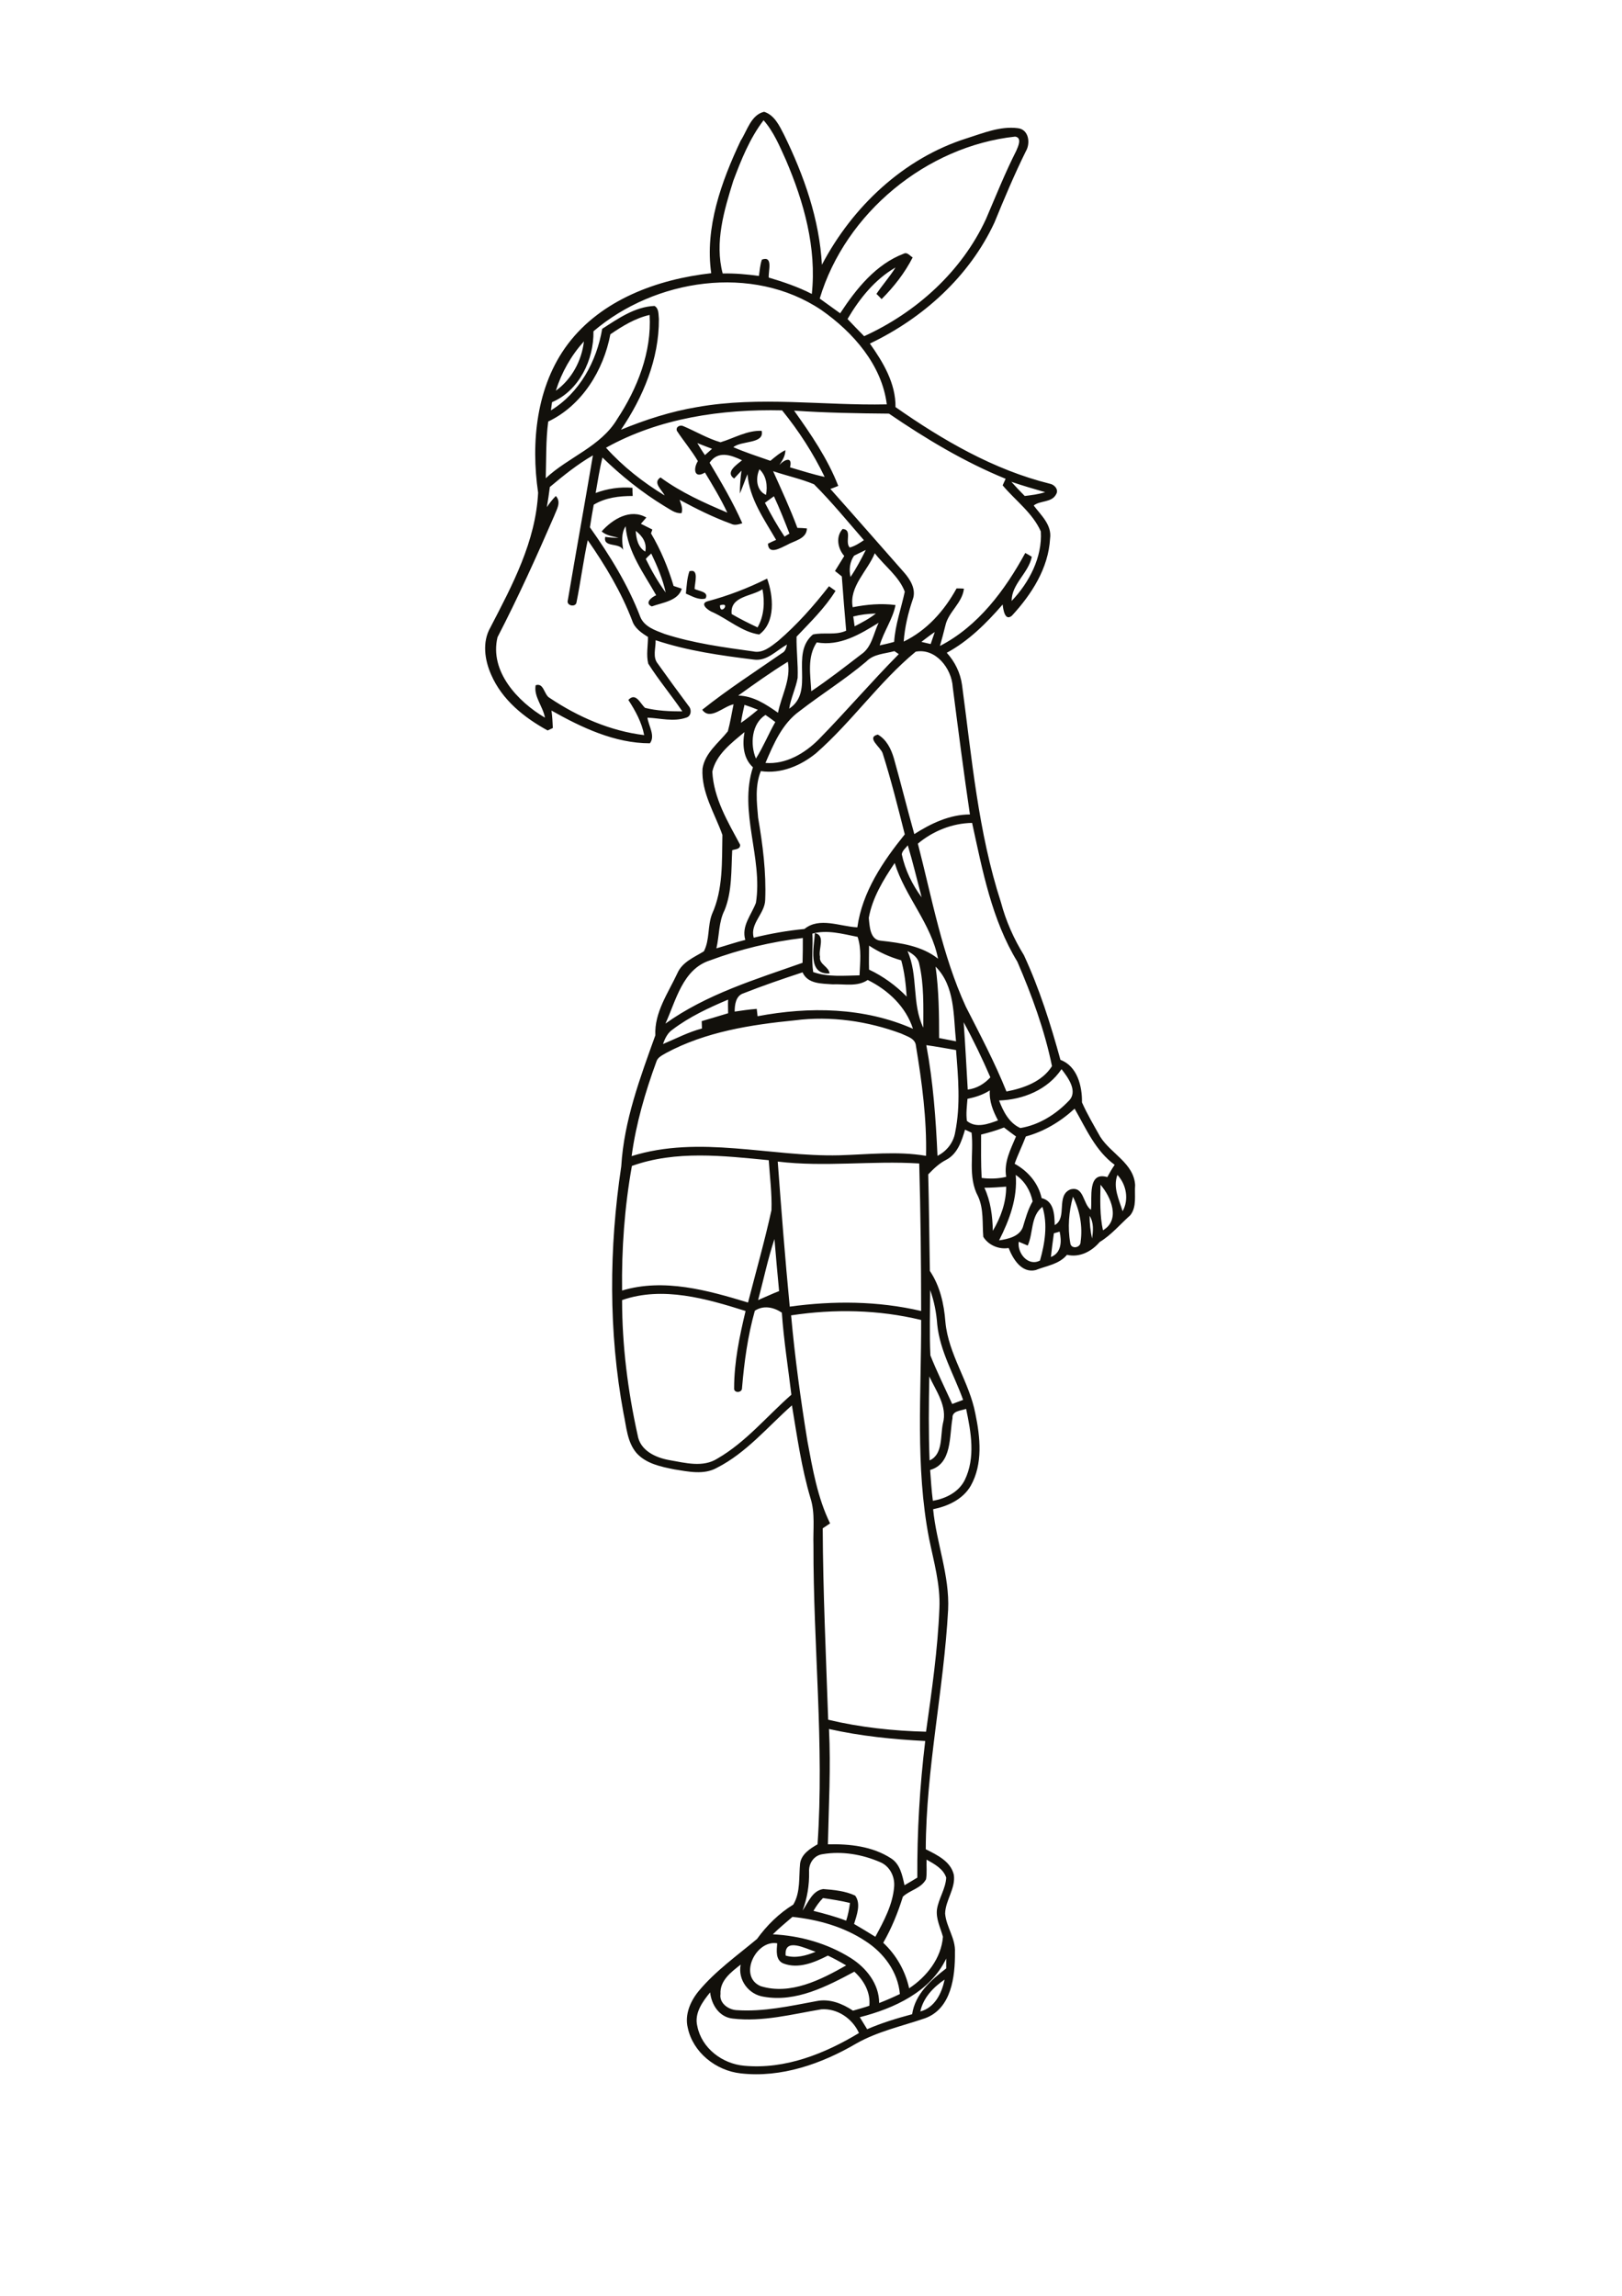 <?xml version="1.0" encoding="utf-8"?>
<!-- Generator: Adobe Illustrator 21.0.2, SVG Export Plug-In . SVG Version: 6.00 Build 0)  -->
<svg version="1.2" baseProfile="tiny" id="Layer_1" xmlns="http://www.w3.org/2000/svg" xmlns:xlink="http://www.w3.org/1999/xlink"
	 x="0px" y="0px" viewBox="0 0 595 842" overflow="scroll" xml:space="preserve">
<path fill="#12100B" d="M298.9,342.2c4.1,0.8,1.2,5.9,1.9,8.7c-0.4,2.8,3.2,3.5,3.5,6.1C296,357.5,298.7,347.3,298.9,342.2
	 M264.1,222C264.1,226.1,268.4,220.6,264.1,222 M268.4,225.2c3.1,1.8,6.3,3.4,9.5,4.9c2.4-4.2,2.7-9.3,1.8-14
	C275.7,218.8,267.7,218.6,268.4,225.2 M259.6,220.5c7.5-2,14.8-4.8,21.8-8.3c2.3,6.3,3.2,16.1-2.9,20.5c-6.2-0.9-11.3-5.5-16.9-8.1
	C259.9,224,256.4,221.4,259.6,220.5 M252.9,209.5c3.7-1.1,1.9,4.4,1.9,6.5c1.5,0.8,5.4,1,4,3.5c-2.5,0.7-5-0.9-7.2-1.8
	C251.9,214.9,252,212.1,252.9,209.5 M236.9,205c2.1,4.3,4.5,8.5,7.3,12.3c-1.1-5-3.1-9.7-5.3-14.3
	C238.2,203.7,237.5,204.2,236.9,205 M233.2,194.7c0.2,2.8,0.8,6,3.5,7.6C237.4,199.1,235.6,196.5,233.2,194.7 M220.7,194.9
	c4-4.5,10.5-8.5,16.4-5.1c-0.7,0.8-1.3,1.5-2,2.3c1.4,0.7,2.8,1.4,4.2,2.1c-0.1,0.4-0.4,1.1-0.5,1.4c3.6,6.1,6.3,12.6,8.3,19.3
	c1,0.3,2,0.7,3,1c-1.3,4.5-7.2,5.1-11,6.5c-2.8-1.2-0.1-3.4,1.6-4.1c-4.5-8-10.5-15.9-11.2-25.3c-1.7,2.6-1.3,5.8-0.9,8.7
	c-1.4-2.9-7.4-0.7-6.6-4.8c1.6,0.2,3.2,0.4,4.9,0.3C224.7,196.7,222.4,196.4,220.7,194.9 M255.8,743.1c1.6,8.1,9.2,13.8,17.2,14.5
	c15,1.4,29.5-4.4,42.1-12c-2.4-5.3-7.9-9.1-13.8-8.7c-10.7,1.8-21.6,4.7-32.5,3.4c-4.9-0.5-7.8-5-8.3-9.6
	C257.7,734.1,254.6,738.4,255.8,743.1 M337.6,737.7c5.3-1.4,7.9-6.7,8.9-11.7C342.4,728.8,338.7,732.6,337.6,737.7 M264.3,731.3
	c-0.5,3.3,2.8,5.7,5.8,5.9c9.9,0.7,19.7-1.5,29.4-3.3c4.8-1,9.5,0.9,13.4,3.5c2-0.6,4-1.1,6-1.8c0.5-4.9-2-9.3-5.5-12.5
	c-10.1,5.4-21.4,11.3-33.2,9.2c-5.6-0.8-9.6-6.2-8.5-11.8C268.3,723.2,264,726.3,264.3,731.3 M315.4,739.8c0.9,1.5,1.8,2.9,2.7,4.4
	c5.3-2.3,10.9-4,16.5-5.5c1.1-7.4,6.9-12.5,12.5-16.8c0-1.2,0-2.4,0-3.6C341.2,730.6,327.9,736.6,315.4,739.8 M288.2,717.2
	c3.7,1.1,7.6,0,11-1.4C295.6,714.7,287.6,710.3,288.2,717.2 M279,728.4c10.9,3.4,22.1-2.3,31.4-7.6c-2.2-1.3-4.4-2.5-6.7-3.6
	c-4.9,2.5-10.8,5-16.3,2.9c-3-1.2-2.5-4.8-2.3-7.4C277.3,711.3,270.7,724.8,279,728.4 M290.7,703c-2.4,2.1-4.9,4.1-7.2,6.4
	c10,0.5,20,3.3,28.6,8.7c5.7,3.6,10.4,9.5,10.4,16.5c2.6-1,5.1-2.1,7.6-3.3c-0.7-8.1-5.9-15.1-12.6-19.4
	C309.5,706.6,300.1,704,290.7,703 M298.4,700.8c4,1,8.1,2.1,12,3.6c0.7-2.1,1.1-4.3,1.4-6.5c-3.3-0.8-6.6-1.3-9.9-1.8
	C300.5,697.5,299.4,699.1,298.4,700.8 M339.9,682c-0.1,2.4,0.2,4.9-0.2,7.2c-1.8,3.4-6,4-8.5,6.4c-1.8,5.8-4.1,11.5-7.2,16.9
	c4.8,4.5,8.1,10.3,9.5,16.7c6.4-4.2,11.8-11,12.4-18.9c-0.9-3.3-2.6-6.5-2.2-10c0.6-4,3.2-7.6,3.4-11.7
	C346,685.3,342.7,683.6,339.9,682 M301.8,680c-3.2,0.4-5.2,3.4-5,6.5c0.1,4.9-0.7,9.7-2.4,14.2c2.1-2.9,3.5-7.3,7.6-7.9
	c3.9,0.3,8.1,0.7,11.7,2.4c2.2,3,0.6,7.1-0.4,10.4c2.6,1.5,5.2,3.1,7.8,4.7c3.1-5.7,6.4-11.8,6.9-18.4c0.3-3.8-1.7-7.6-5.2-9
	C316.3,680.1,308.9,678.8,301.8,680 M304.1,634.1c0.7,14.1-0.1,28.2-0.4,42.3c7.9-0.2,16.3,0.7,23.1,5.1c3.4,2.1,4.2,6.3,5,9.9
	c1.6-0.9,3.2-1.9,4.7-2.8c-0.1-16.8,0.9-33.5,2.9-50.1C327.5,637.9,315.7,636.7,304.1,634.1 M349.4,520.1c-1.2,6.6-0.1,16.7-8.2,19
	c0.3,3.8,0.5,7.5,1,11.3c4.8-0.8,9.5-3.2,11.7-7.6c4-8.2,2.3-17.6,0.5-26.1C352.4,517.4,349.2,517.4,349.4,520.1 M340.9,504.8
	c-0.2,10.3-0.3,20.5,0.1,30.8c5-2.2,3.9-9.1,4.9-13.6C347.6,515.8,343.4,510.2,340.9,504.8 M290.2,482.4c1.4,15.5,3.5,30.9,6,46.2
	c1.9,10.2,3.7,20.7,8.3,30.1c-0.9,0.6-1.8,1.2-2.7,1.8c0.1,23.4,1.2,46.8,2,70.2c11.7,2.8,23.8,4.1,35.9,4.4
	c2.1-15,4.3-30.1,4.9-45.3c0.4-8.7-2.1-17.2-3.8-25.6c-5.1-26.4-2.8-53.4-2.9-80.1C322.3,480.3,306,480,290.2,482.4 M228.2,476.8
	c0,16.6,2.1,33.3,5.7,49.5c0.9,5.7,6.6,8.3,11.7,9.2c5.8,1,12.3,2.8,17.6-0.6c10.4-6,18.1-15.5,27.1-23.4c-1.2-10-2.8-20-3.5-30.1
	c-3-2-6.7-2.8-9.9-0.7c-2.6,9.2-3.9,18.8-4.7,28.3c0.1,1.9-3.1,2-2.9,0.1c0-9.6,2-19.1,4.2-28.3
	C259.2,476.3,243.1,471.6,228.2,476.8 M341.2,473.1c0,8-0.3,16,0.1,24c2.4,6,5.3,11.9,8,17.8c1.3-0.5,2.7-1,4-1.5
	c-3.3-9.2-8.5-17.8-9.5-27.7C343.5,481.5,342.7,477.2,341.2,473.1 M278.1,476.8c2.6-1.1,5.1-2.3,7.7-3.3c-0.6-6.4-1.2-12.8-1.7-19.1
	C281.7,461.6,280.1,469.3,278.1,476.8 M386.6,452.3c-0.4,2.9-0.8,5.8-1.1,8.7c3.9-1.5,4-5.8,3.2-9.3
	C388.1,451.9,387.3,452.1,386.6,452.3 M399.7,445.9c0,2.8,0.3,5.6,0.9,8.3C401,451.5,401.3,448.4,399.7,445.9 M377,456.8
	c-1.1-0.5-2.2-0.9-3.3-1.4c-0.6,4.1,3.4,9.2,7.8,6.9c1.8-6.3,2.9-13.3,0.9-19.7C378,446,379.1,452.2,377,456.8 M393.6,438.9
	c-1.5,5.4-2,11.3-1,16.9c0.2,2.5,3.9,1.9,3.8-0.4C397.2,449.8,396.1,443.9,393.6,438.9 M361.1,435.6c2.3,4.9,3,10.4,3.1,15.8
	c2.9-4.9,4.9-10.4,4.9-16.2C366.5,435.4,363.8,435.6,361.1,435.6 M403.7,434.5c-0.1,5.6-0.3,11.2,0.9,16.7
	C411.1,447.4,407.6,439,403.7,434.5 M411.8,444.2c2.4-4.2,1.4-9.8-1.9-13.3C408.2,435.5,410.5,439.9,411.8,444.2 M372.6,430.9
	c0.7,8.5-2.3,16.5-6.1,24c3.3-0.5,7.4-1.4,8.7-4.8c1-3.3,1.9-6.6,3.6-9.5C378,436.7,375.9,433.1,372.6,430.9 M285.3,426
	c1.3,17.7,2.7,35.5,4.4,53.2c16-2.2,32.4-2.1,48.2,1.6c0-18-0.2-36.1-0.7-54.1C319.9,425.6,302.6,428.1,285.3,426 M231.8,427.6
	c-2.7,15.1-3.8,30.4-3.6,45.7c15.3-4.6,31.4-0.1,46.2,4.4c2.9-11.3,6.1-22.5,8.6-33.9c0.2-6.1-0.6-12.2-1-18.3
	C265.4,423.9,248,421.8,231.8,427.6 M359.9,416.1c0,5.3-0.1,10.6,0.2,15.9c3,0.4,6.1,0.3,9-0.4c-0.9-5.4,1.6-10,3.6-14.8
	c-1.5-1.1-3-2.2-4.4-3.3C365.5,414.6,362.7,415.4,359.9,416.1 M376.3,416.8c-1.3,3.4-2.9,6.6-4.1,10c4.9,2.7,8.7,7.1,9.9,12.6
	c4.6,1.1,4.7,6.1,4.8,9.9c4.8-2.6,0.3-10.9,5.8-13.1c5-1.3,4.5,5.4,7.5,7.5c0.5-4.3-1.4-14.2,6-12c0.8-1.5,1.7-3.1,2.7-4.5
	c-7.1-5.2-10.5-13.3-14.7-20.6C389,411.4,382.9,415,376.3,416.8 M354.9,403c-0.2,2.7-0.6,5.4-0.2,8.1c3.4,2.8,7.8,1.1,11.4-0.2
	c-1.8-3.4-3.3-7-3-11C360.6,401.5,357.8,402.4,354.9,403 M366.5,403.6c1.5,4,3.7,8.3,7.8,10.1c6.8-1.1,13-5,17.7-9.9
	c3.6-3.5-0.2-8.6-2.6-11.7C384.3,399.7,375.3,403.3,366.5,403.6 M339.8,383.3c2.5,13.4,3.5,27,4.1,40.6c3.4-1.7,5.9-4.9,6.5-8.7
	c2-9.9,1.1-20.1,0.3-30.1C347.1,384.5,343.4,383.8,339.8,383.3 M353.5,374.9c0.6,8.2,1,16.4,1.5,24.7c3.3-0.4,6.1-2.1,8.3-4.5
	C360.3,388.2,357.1,381.5,353.5,374.9 M291.6,374.2c-16.2,1.6-32.8,4.2-47.3,12c-1.3,0.8-3,1.5-3.5,3.1c-4.1,11.2-7.5,22.8-9.1,34.7
	c24.9-7.8,50.8,0.3,76.1-0.3c10.6-0.3,21.3-1.6,31.9,0.2c0.3-13.5-1.5-27-3.7-40.3c-0.2-2.8-3.3-3.5-5.3-4.5
	C318.4,374.5,304.8,372.5,291.6,374.2 M246.7,377.6c-1.8,1.2-2.8,3.3-3.5,5.3c4.8-2,9.3-4.4,14.3-5.7c0-0.9-0.1-1.8-0.1-2.7
	c3.3-1,6.5-1.9,9.7-2.9c0-1.7-0.1-3.3,0-5C260,369.6,252.9,372.9,246.7,377.6 M272.7,364.3c-2.8,0.9-3.2,4.2-3.2,6.7
	c2.7-0.4,5.4-0.8,8.1-1c0.1,0.7,0.2,2,0.3,2.7c19-3.6,39.1-3.3,57,4.6c-2.6-8.1-9.1-14.2-16.6-17.9c-3.8,2.6-8.6,1.4-12.9,1.6
	c-4-0.3-9.1-0.1-11-4.4C287.1,359,279.8,361.5,272.7,364.3 M343.2,354.5c1.2,8.7,1.3,17.5,1.3,26.2c2.1,0.4,4.1,0.8,6.2,1.2
	C349.7,372.5,350.4,361.7,343.2,354.5 M332.9,348.8c4,8.9,1.5,19.3,5.8,28.1c0-7.8,0.3-15.7-1.5-23.4
	C336.8,351.2,334.8,349.8,332.9,348.8 M318.8,346.8c0,2.9-0.1,5.9,0,8.8c5.1,2.4,9.8,5.8,13.8,9.9c-0.3-4.5-0.8-9-2-13.3
	C326.4,351,322.4,349.2,318.8,346.8 M260.5,352.2c-10.1,3.2-12.5,14.7-16.4,23.2c15.1-10.8,33-16.2,50.3-22.3c0.1-3,0.1-6.1,0.1-9.1
	C282.9,345.4,271.5,348.1,260.5,352.2 M298,342.4c0.3,4.7-0.4,9.4,0.3,14.1c5.4,1.9,11.4,1.3,17,1.2c0.2-4.7,0.8-9.6-0.7-14.1
	C309.1,342.5,303.4,340.9,298,342.4 M318.7,336.6c0.3,3,0.4,8.1,4.4,8.4c7.3,0.8,15.1,1.9,21,6.6c-2.5-12.9-12.1-22.8-15.9-35.1
	C324,322.7,320,329.3,318.7,336.6 M330.8,313.3c1.2,5.7,3.8,11.1,7.3,15.8c-1.7-6.4-3.2-12.8-5.1-19.1
	C332.3,311,331,311.9,330.8,313.3 M336.7,309.4c5.2,20.1,8.9,40.8,17.6,59.8c5.2,10.2,10.6,20.4,14.9,31.1
	c6.3-1.2,13.1-3.6,16.7-9.3c-2.7-13.2-7.4-26-12.7-38.3c-9.4-15.4-12.8-33.5-16.6-50.9C349.3,301.9,342.2,304.8,336.7,309.4
	 M261.3,283c0.5,9.8,5.7,18.4,10.2,26.8c0.1,1.7-1.7,1.6-2.9,2c-0.4,7.3,0,15.1-2.8,22c-2.2,4.3-1.9,9.3-3,14c3.5-1,7-2.2,10.6-3.1
	c-1.5-5.1,2.2-9.1,3.9-13.6c2.6-16.5-6.4-33.4-1.1-49.7c-3.6-3.3-3.9-8.4-3.1-12.9C268.3,272.5,262.7,276.7,261.3,283 M277.3,278.2
	c2.7-4.3,4.6-9,7.1-13.4c-1.2-0.9-2.4-1.8-3.6-2.6C275.7,265.4,275.1,273,277.3,278.2 M273.1,258.5c-0.5,2.2-1,4.4-1.3,6.6
	c2.2-1.5,4.2-3.1,6.2-4.8C276.3,259.6,274.7,259,273.1,258.5 M270.8,255.1c5.5,0.1,10.2,3.2,14.6,6.3c1.2-6.2,4.8-12.1,3.6-18.7
	C282.8,246.5,276.8,250.8,270.8,255.1 M335.9,239c-13.4,11.1-23.4,25.7-36.5,37.2c-5.6,4.6-12.9,7.7-20.3,6.6
	c-2.2,5.4-1.5,11.4-1,17.1c1.7,9.9,3,20,2.6,30.1c-0.1,5.1-5.7,8.7-4.2,13.9c6.1-1.5,12.3-2.6,18.6-3.2c5.5-4.5,13-0.9,19.4-0.6
	c1.8-13,9.4-24.2,17.4-34.1c-2.5-9.9-5-19.9-8.1-29.7c-0.7-2.3-6.2-5.8-1.8-6.9c3.2,1.8,4.9,5.3,5.9,8.7c2.6,9.2,4.9,18.6,7.5,27.8
	c6.1-3.9,13-7.2,20.4-7.2c-2.3-15.5-4.3-31.1-6.3-46.7C349.1,245.1,343.2,237.6,335.9,239 M317.8,242.6c-7.8,6.6-16.5,12-24.5,18.2
	c-6.4,4.6-9.5,12-12.5,19c7.5,0.6,14.4-3.5,19.5-8.6c10-10.2,19.3-21.1,29.4-31.3c-0.4-0.3-1.2-0.8-1.6-1.1
	C324.5,239.8,320.5,239.8,317.8,242.6 M338,235.4c1.1,0.3,2.2,0.5,3.4,0.8c0.5-1.5,1-3,1.5-4.4C341.2,232.9,339.6,234.2,338,235.4
	 M299.6,235.6c-3.6,5.4-2.3,11.9-2,17.9c6.3-4.2,12.3-8.9,18.3-13.5c3.9-2.6,4.5-7.6,6.4-11.6C315.5,232.6,308.1,237.1,299.6,235.6
	 M313,226.1c0.2,1.2,0.3,2.4,0.5,3.6c2.7-1.4,5.4-2.8,7.8-4.7C318.4,225.1,315.7,225.4,313,226.1 M320.9,202.9
	c-2.7,6.6-9.5,12.2-8.1,19.8c5.1-1,10.4-1.5,15.7-0.8c-1,5.2-4.3,9.6-5.8,14.8c1.8-0.4,3.6-0.8,5.3-1.3c0.4-6.3,2.6-12.3,3.9-18.4
	C329.8,211.4,324.5,207.6,320.9,202.9 M313.3,203.8c-1.6,2.3-1.9,5.1-1.3,7.8c2.1-3.1,3.9-6.5,5.6-9.9
	C316.1,202.4,314.7,203.1,313.3,203.8 M280.6,184.4c2.2,4.3,4.5,8.4,7.2,12.4c0.4-0.3,1.3-0.8,1.8-1.1c-1.8-4.6-3.6-9.2-5.7-13.7
	C282.8,182.8,281.7,183.6,280.6,184.4 M371,176.7c1.6,1.8,3.2,3.5,4.9,5.2c2.5-0.3,5-0.6,7.5-1.4C379.2,179.3,375.1,178.1,371,176.7
	 M278.6,172.1c-1.5,3.2-1.2,7.8,2.4,9.4C281.6,178.2,281.2,174.6,278.6,172.1 M201.7,178.6c-0.3,2.5-0.7,5-1.1,7.4
	c1-1.5,2.1-2.9,3.3-4.1c2.1,2.3,0.3,4.9-0.6,7.3c-6.5,15-13.3,30-20.8,44.5c-3,12.5,7.4,23.6,17.4,29.5c-0.7-4.1-4.2-7.8-3.4-11.9
	c3.1-1,3,3.6,5.2,4.7c10.3,6.9,22.2,12.1,34.6,13.6c-0.9-4.7-3.2-8.9-5.8-12.9c2.7-2.9,4.3,1.2,6.1,2.9c4.4,1.1,9.1,1.3,13.7,1.3
	c-4-5.9-8.7-11.5-12.5-17.5c-0.8-3.2-0.1-6.5-0.1-9.8c-2.4-1.5-4.9-3.2-5.8-6c-4-10.5-9.9-20.3-16.3-29.5
	c-1.6,7.5-2.6,15.2-4.1,22.7c-0.2,2.1-3.9,1.4-3.2-0.7c3-17.7,6.2-35.4,9.2-53.1C211.8,170.3,206.7,174.4,201.7,178.6 M260.3,169.7
	c4.3,7.2,8.6,14.5,12,22.2c-1.3,0.4-2.8,0.9-4.1,0.2c-6.6-2.4-12.8-5.5-18.9-8.8c0.5,1.6,1.3,3.2,0.7,4.9c-2.4,0.2-4.3-1.5-6.3-2.6
	c-8.2-5-15.8-11.1-22.7-17.8c-1.1,4.3-1.7,8.6-2.5,13c4.3-1.6,8.9-2.3,13.5-1.9c0,1,0,2,0.1,3c-5,0-10,0.6-14.3,3.2
	c-0.5,2.8-1,5.5-1.4,8.3c7.3,10.3,14,21.1,18.5,32.9c1.5,3.6,5.5,4.9,8.9,6.2c10.5,3.4,21.6,4.9,32.5,6.4c3.5,0.8,6.5-1.8,9.1-3.8
	c7-6,13.1-12.9,18.7-20.1c0.8,0.6,1.6,1.1,2.4,1.7c-3.9,6.3-9.3,11.5-14.3,16.8c-0.1,5,0.6,10.1,0.4,15.1c-0.7,3.9-2.5,7.4-3.1,11.3
	c9.6-6.4,0.1-19.9,8.7-27.2c4-0.9,8.3,0.4,12.2-1.4c-0.6-6.6-1.1-13.3-1.6-19.9c-0.8-0.7-1.7-1.3-2.5-2c1.1-1.8,2.3-3.7,3.4-5.5
	c-2.4-2.7-3.2-7.1-0.6-9.9c3.7,0.2,0.7,4.8,2.6,6.8c1.9-0.5,3.6-1.6,5.2-2.7c-6-6.9-11.8-14-18.3-20.5c-4.8-2-10-3.1-15-4.8
	c3.1,6.9,6.3,13.8,8.9,20.8c1.2,0,2.4,0.1,3.5,0.2c-0.1,3.9-4.7,4.5-7.4,6.1c-2.2,1-6.7,3.8-6.9-0.5c1-0.5,2-1,3-1.4
	c-4.4-7.6-9.8-15.1-10.5-24.1c-1,2.4-1.8,4.8-2.8,7.1c0-2.8,0.2-5.6,0.6-8.4c-0.7,0.7-2,2.2-2.7,2.9c-3.4-2.3,1-5.1,2.9-6.7
	C268,166.8,263.4,165.2,260.3,169.7 M255.8,162.5c0.9,1.5,1.8,3,2.8,4.4c0.9-0.8,1.7-1.5,2.6-2.3
	C259.3,163.9,257.6,163.2,255.8,162.5 M291.3,150.6c6.2,8.7,12.3,17.6,16.2,27.6c-1,0.4-1.9,0.8-2.9,1.1c9.1,10.2,18,20.4,27,30.6
	c2.4,2.7,4.6,6.4,3.2,10c-1.7,5-2.9,10.1-3.3,15.4c8.5-4.1,14.9-11.3,19.4-19.5c0.7,0,2,0,2.7,0.1c-0.6,5.3-5.7,8.5-6.8,13.5
	c-0.6,2.5-1.3,5-2,7.5c14-7.2,23.9-20.5,31.3-34.1c0.8,0.4,1.6,0.9,2.4,1.4c-1.2,6-7.4,9.9-7.4,16.2c6.4-6.7,11.3-16,10.7-25.5
	c-3-6.8-9.3-11.3-14-16.9c0.4-0.8,0.7-1.6,1.1-2.4c-15.2-6.2-29.3-14.7-42.8-23.9C314.5,151.6,302.9,151.4,291.3,150.6 M222.3,164.2
	c6.2,6.9,13.6,12.7,21.5,17.5c-1-2.1-4.5-4.7-1.5-6.6c7.5,5.5,16,9.3,24.5,12.9c-2.4-5.1-5.3-9.9-8.2-14.7c-3.9,2.4-4.4-1.3-2.6-4.2
	c-2.3-3.9-5.2-7.3-7.7-11.1c-0.5-1.5,1.2-2.3,2.4-1.7c4.5,1.9,8.8,4.5,13.6,5.9c5-1.5,9.7-4.4,15.1-4.2c1.1,4.9-7.4,3.5-10.4,6
	c4.4,1.9,9,3.4,13.6,5c1.7-1.4,3.4-2.9,5.5-3.9c0,2.1-1.1,3.8-2.2,5.4c2.1-2.2,4.9-3.1,3.9,0.9c4.2,1.2,8.4,2.6,12.7,3.5
	c-4.2-8.7-9.5-16.9-15.6-24.4C264.7,150,241.9,153.3,222.3,164.2 M203.9,143.3c5.8-4.2,9.5-11,10.3-18.1
	C209.5,130.4,206,136.6,203.9,143.3 M223.9,122.6c-2.5,13.2-10.4,26.1-22.8,32c-0.9,6.9-0.7,13.9-0.9,20.8
	c8.3-7.8,20.2-11.6,26.2-21.7c7.4-11.2,12.7-24.6,11.9-38.2C233,116.7,228.3,119.6,223.9,122.6 M217.7,121.5
	c0.2,10.4-5.3,21.8-15.2,26c-0.1,0.7-0.3,2.2-0.4,3c10.5-6.4,16.8-18,18.8-29.9c5.9-3.8,12-8.1,19.2-8.4c1.7,1,1.4,3.2,1.6,4.8
	c0.1,14.6-5.8,28.7-13.9,40.6c9-3.7,18.3-6.7,27.9-8.3c23-4.1,46.4-0.5,69.6-1c-1.8-14.5-12.4-26.5-24-34.6
	C276,96.7,240.2,102.3,217.7,121.5 M300.7,109.5c2.5,1.8,5,3.6,7.5,5.4c5.9-9,13.1-18,23.4-21.9c1.3-0.6,2.2,0.9,3.2,1.4
	c-2.9,5.7-6.9,10.8-11.4,15.3c-0.5-0.5-1.4-1.5-1.9-1.9c2.2-3.3,4.9-6.3,7-9.7c-7.6,4.4-13.2,11.4-17.6,18.9c2,2.1,4,4.2,6.1,6.3
	c19.1-8.7,35.8-23.7,44.7-43c3.6-8.4,7-16.9,11.1-25c0.7-1.6,2.2-4.8-0.4-5.2C339.9,53.6,310.1,78.1,300.7,109.5 M269,66.3
	c-3.4,10.9-6.9,22.6-3.9,34c4.4-0.1,8.9,0.3,13.3,0.9c0.3-2,0.4-4.1,1.1-6c4.2-1.5,2.3,4.2,2.5,6.6c5.4,1.6,10.7,3.4,15.8,6
	c1.8-16.9-2.9-33.7-9.5-49.1c-2.3-5.1-4.5-10.4-8.2-14.6C275,50.8,271.9,58.6,269,66.3 M271.7,51.6c2.4-3.7,3.8-9.5,8.6-10.6
	c3.8,1.2,5.6,5.1,7.3,8.4c7.3,14.9,13,31,13.9,47.7c11.2-21.3,30-39.1,53.2-46.4c6-1.9,12.2-4.5,18.6-3.7c4.1,0.4,4.8,5.5,3,8.5
	c-4.2,8.5-7.9,17.3-11.5,26.1c-9.2,19.8-26.2,35.1-45.7,44.4c4.9,6.9,9.5,14.6,9.4,23.3c17.3,12.1,36,23,56.6,28.1
	c1.7,0.3,3.4,2.2,2.3,3.9c-1.6,3.1-5.9,2.2-8.2,4.1c2.7,3.6,6.7,7.1,6,12.1c-0.6,10.9-6.8,20.5-14,28.3c-2.6,2.2-3.2-2.4-3.4-4.1
	c-5.9,6.8-12.5,13.4-20.5,17.7c3,3.3,5,7.4,5.6,11.8c3.6,26.8,5.9,54,14.3,79.8c1.8,6.8,4.7,13.3,8.4,19.3
	c5.7,12.3,9.8,25.3,13.4,38.4c6.2,2.3,8,9.7,7.9,15.6c1.9,4.3,4.4,8.5,6.7,12.6c3.9,6.2,12.3,9.7,12.8,17.7c-0.3,3.7,0.7,8-1.8,11.1
	c-3.7,3.3-6.9,7.2-11.2,9.8c-2.9,3.4-7.3,5.8-12,4.7c-2.9,3.5-7.5,4-11.5,5.6c-5.1,1.2-8.3-4-9.9-8.1c-3.5,0.6-7.4-1-9.3-4.1
	c-0.4-5,0.2-10.2-1.9-14.8c-3.9-7.2-1.5-15.6-2.4-23.4c-0.8-0.4-1.6-0.7-2.4-1.1c-1.2,4.1-2.7,8.8-6.8,11c-2.6,1.3-4.7,3.3-6.7,5.4
	c0.3,11.8,0.4,23.6,0.6,35.4c3.7,5.5,5.2,12.1,5.7,18.7c1.1,12,8.8,22,11,33.7c1.8,8.6,2.8,18.4-1.7,26.4c-2.9,5-8.4,7.5-13.8,8.6
	c1.2,12.4,6.1,24.3,5.5,36.9c-1.6,29.4-8.1,58.3-8.2,87.8c4.2,2.1,9.2,4.5,10.3,9.4c0.7,5-3.1,9.3-3.2,14.2
	c0.4,4.9,3.9,9.1,3.6,14.2c0.1,8.9-1.3,20.7-11,24.2c-8.5,2.9-17.3,4.8-25.1,9.2c-12.8,7.5-27.6,12.7-42.5,11
	c-9.1-1-17.5-7.7-19.4-16.7c-1.2-4.9,1-9.9,4.1-13.6c6.1-7.3,14-12.9,21.3-19c3.6-5,8.1-9.4,13.3-12.6c2.7-4.5,2-10.1,2.5-15.1
	c0.5-3.4,3.6-5.4,6.4-7c2.5-36.5-1.6-73.1-1.5-109.6c-0.2-5.8,0.7-11.8-1.1-17.4c-3.3-11.1-4.9-22.6-6.8-34
	c-8.9,7.9-16.7,17.4-27.5,22.9c-4.8,2.7-10.5,1.4-15.6,0.6c-5-1-10.4-2.1-13.9-6c-3.5-4.1-3.7-9.7-4.8-14.7
	c-5.5-29.8-5.3-60.5-0.8-90.5c1-16.7,6.9-32.4,12.5-48c-0.4-8.4,4.7-15.5,8.1-22.8c1.8-4.1,6.1-5.8,9.7-8c2.2-4.2,1.3-9.3,3-13.7
	c4.1-9,3.6-19.3,3.8-29c-2.8-7.9-7.8-15.6-7.3-24.3c0.9-5.8,5.9-9.4,9.3-13.7c0.9-3.3,1.4-6.6,2.1-9.9c-3.7,0.7-8.6,6.1-11.5,2
	c9.4-7.5,19.5-14,29.3-20.8c1.2-0.6,1.5-1.9,1.8-3.1c-3.9,2.1-7.3,6.2-12.2,5.5c-12.1-1.5-24.3-3.2-36-7.1c0.1,2.8-1.2,6.2,0.8,8.6
	c3.7,5.2,7.5,10.4,11.3,15.5c1.2,1.3,1,3.8-0.9,4.3c-4.6,1.6-9.5,0.2-14.2,0c0.4,3,3,6.7,0.9,9.4c-12.9,0-25.1-5.8-36.1-12
	c0.3,2.1,0.4,4.2,0.5,6.4c-0.5,0.2-1.4,0.7-1.9,0.9c-8.6-4.7-16.7-11.2-20.7-20.4c-2.4-5.4-3.4-12-0.3-17.4
	c8.1-15.6,16.6-31.5,17.5-49.4c-2.7-18.4-0.7-39.1,10.9-54.5c12.3-16.3,32.9-23.8,52.6-26C258.5,83.6,264.6,66.6,271.7,51.6"/>
</svg>
